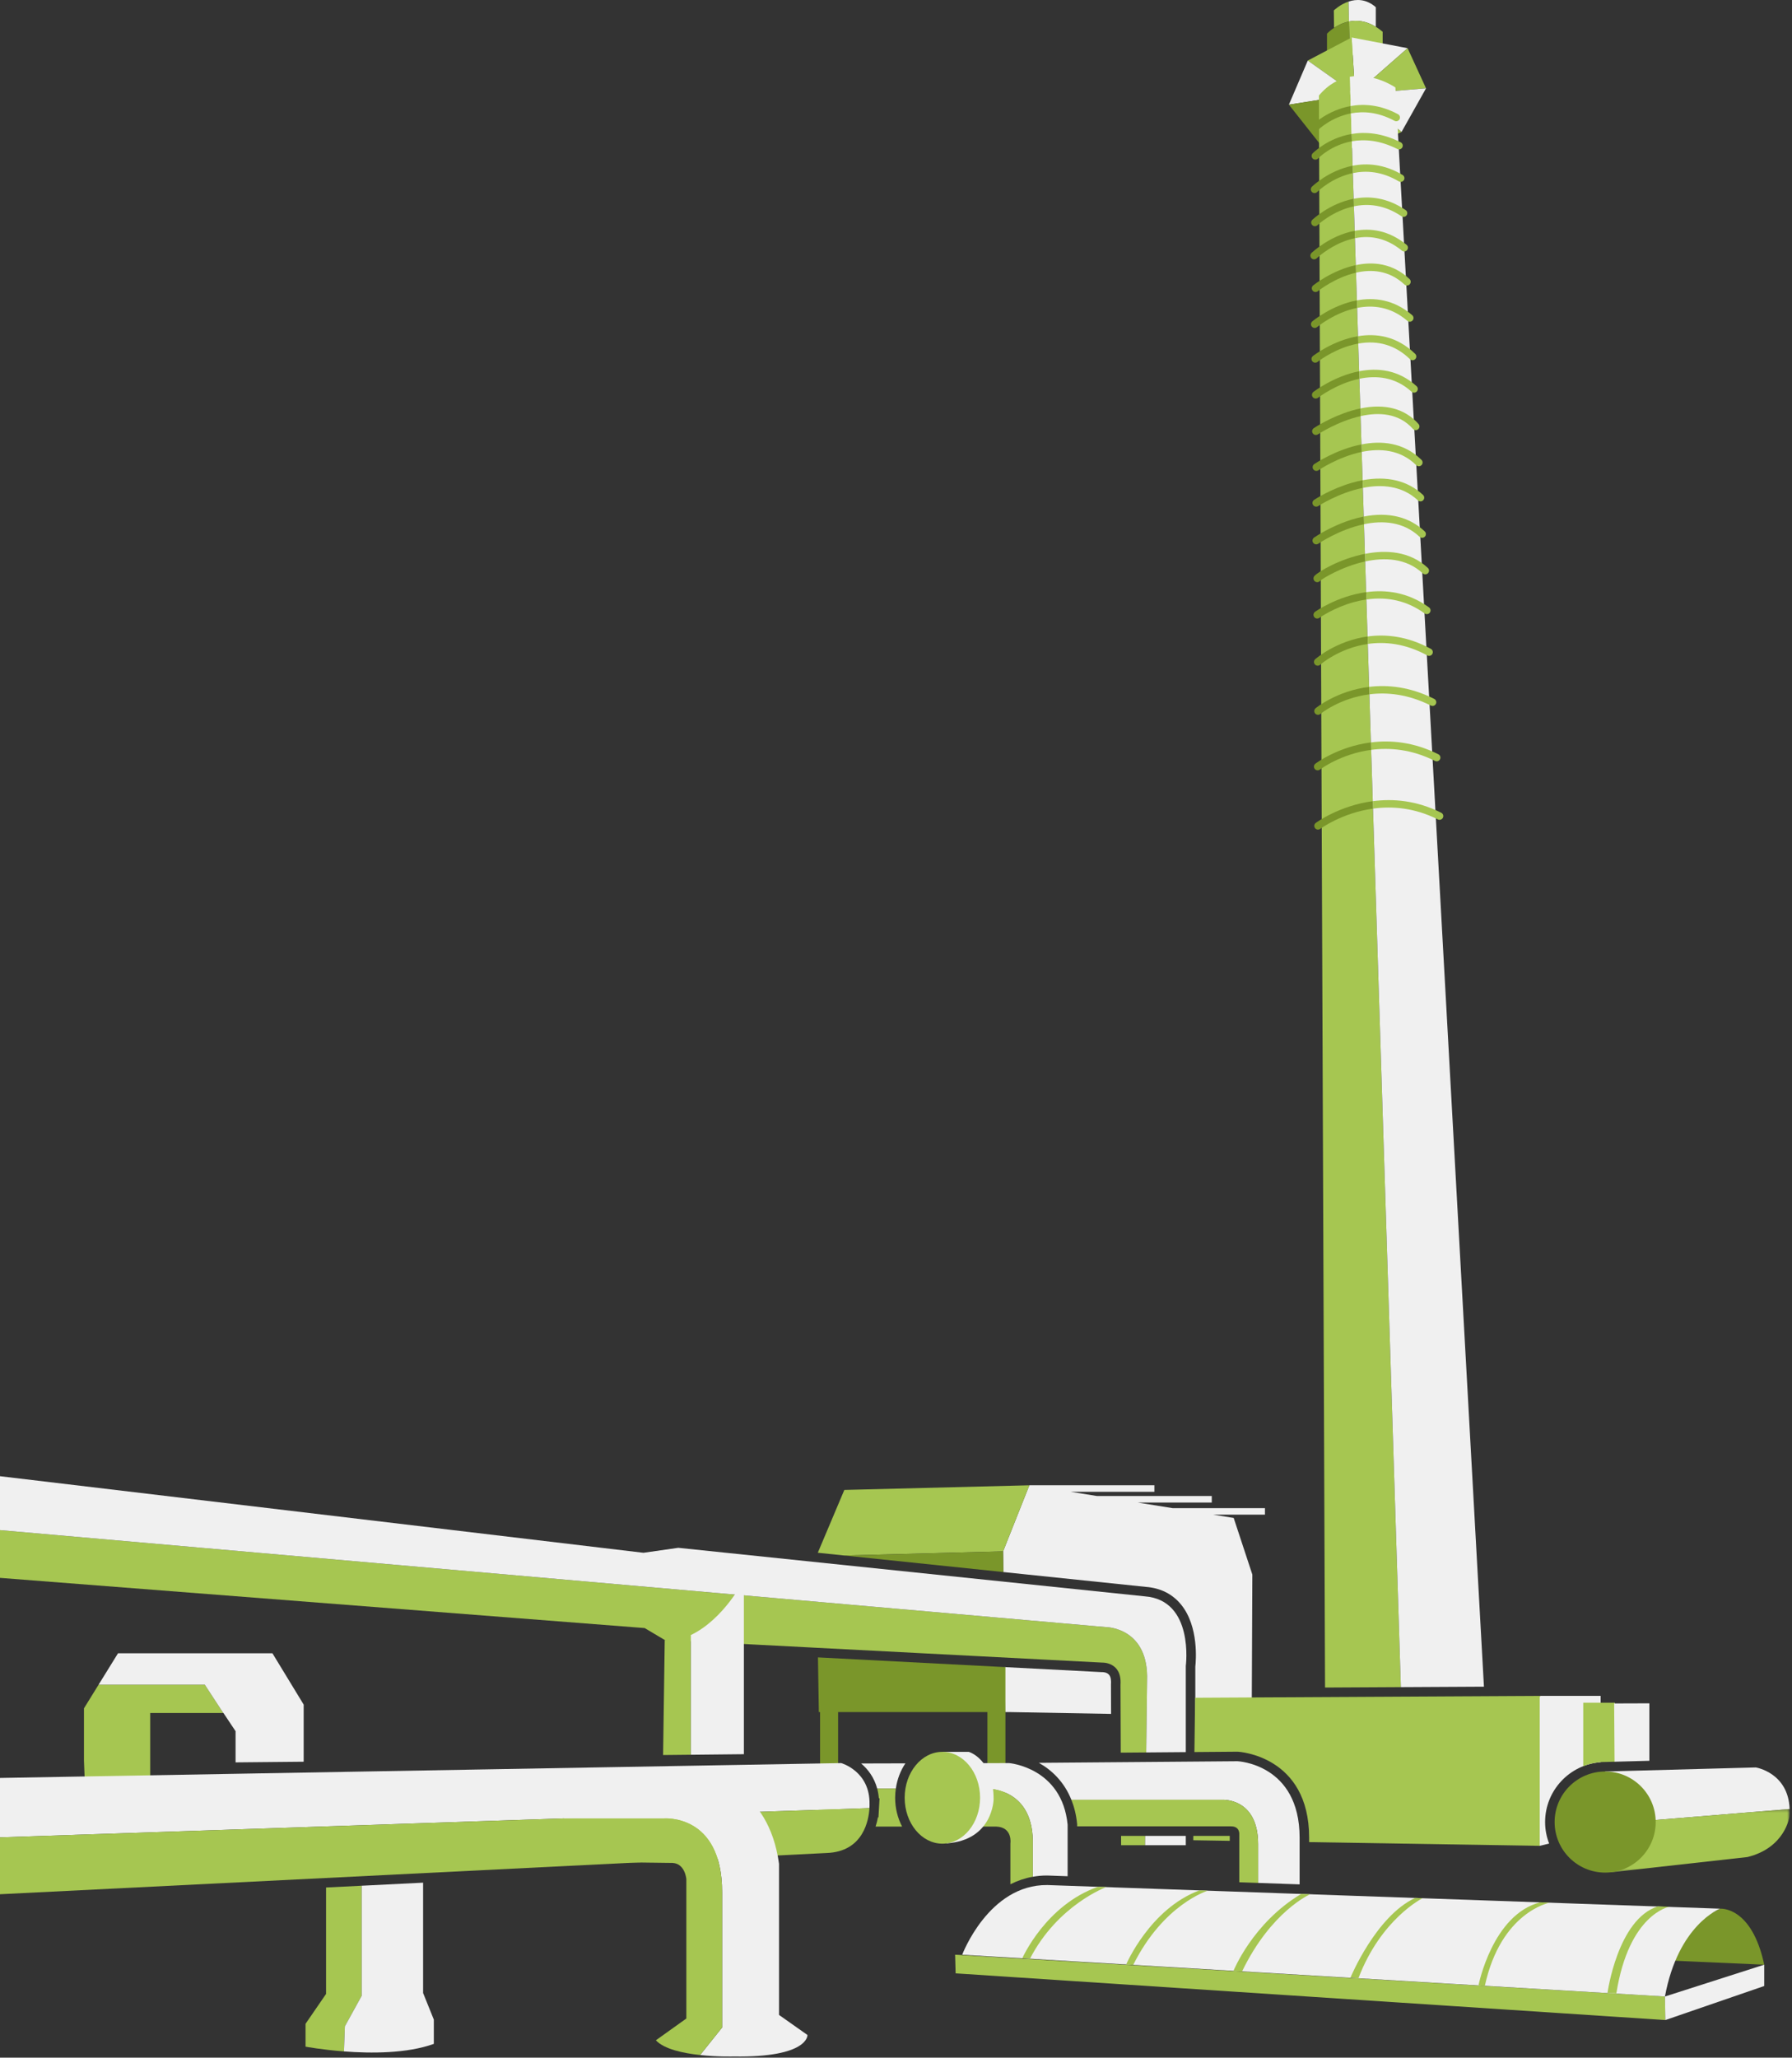 <?xml version="1.0" encoding="UTF-8"?>
<svg width="548px" height="629px" viewBox="0 0 548 629" version="1.1" xmlns="http://www.w3.org/2000/svg" xmlns:xlink="http://www.w3.org/1999/xlink">
    <rect x="0" y="0" width="548" height="629" fill="#333333" stroke="none"/>
    <!-- Generator: Sketch 47.1 (45422) - http://www.bohemiancoding.com/sketch -->
    <title>Gebäude 2</title>
    <desc>Created with Sketch.</desc>
    <defs>
        <polygon id="path-1" points="56.279 19.69 56.279 0.341 0.745 0.341 0.745 19.69 56.279 19.69"></polygon>
    </defs>
    <g id="Page-1" stroke="none" stroke-width="1" fill="none" fill-rule="evenodd">
        <g id="Über-uns" transform="translate(-20, -1531)">
            <g id="Gebäude-2" transform="translate(20, 1531)">
                <path d="M526.004,583.462 C526.004,583.462 535.657,582.559 539.509,600.58 L496.143,598.678 L526.004,583.462 Z" id="Fill-1" fill="#7A962A"></path>
                <path d="M412.397,0.482 C409.731,1.373 407.889,3.19 407.889,3.19 L407.957,8.52 C409.108,7.753 410.671,6.948 412.526,6.571 L412.397,0.482 Z" id="Fill-3" fill="#A6C651"></path>
                <path d="M420.728,8.189 L420.728,2.202 C417.774,-0.372 414.762,-0.308 412.397,0.482 L412.526,6.571 C414.875,6.094 417.692,6.317 420.728,8.189" id="Fill-5" fill="#F0F0F0"></path>
                <path d="M420.728,8.189 C417.692,6.317 414.875,6.094 412.526,6.571 L412.601,10.095 L412.743,16.888 L422.82,16.944 L422.82,9.717 C422.113,9.112 421.414,8.613 420.728,8.189" id="Fill-7" fill="#A6C651"></path>
                <path d="M412.601,10.095 L412.527,6.572 C410.672,6.948 409.109,7.753 407.957,8.52 C406.586,9.433 405.796,10.288 405.796,10.288 L405.796,16.85 L412.744,16.888 L412.601,10.095 Z" id="Fill-9" fill="#7A962A"></path>
                <polygon id="Fill-11" fill="#F0F0F0" points="414.427 28.785 430.451 14.734 413.333 11.452"></polygon>
                <polygon id="Fill-13" fill="#A6C651" points="414.427 28.785 413.333 11.452 399.924 18.514"></polygon>
                <polygon id="Fill-15" fill="#A6C651" points="436.086 27.002 430.451 14.733 414.427 28.785"></polygon>
                <polygon id="Fill-17" fill="#F0F0F0" points="399.924 18.514 394.147 31.994 414.427 28.785"></polygon>
                <polygon id="Fill-19" fill="#F0F0F0" points="414.427 28.785 414.427 28.785 428.597 40.34 436.086 27.002"></polygon>
                <polygon id="Fill-21" fill="#A6C651" points="417.042 45.618 428.597 40.34 414.427 28.785"></polygon>
                <polygon id="Fill-23" fill="#7A962A" points="414.427 28.785 394.147 31.994 403.847 44.263"></polygon>
                <polygon id="Fill-25" fill="#F0F0F0" points="414.427 28.785 403.847 44.263 417.042 45.618"></polygon>
                <path d="M386.827,461.017 L358.564,461.017 L347.887,459.305 L370.564,459.305 L370.564,457.308 L335.43,457.308 L327.422,456.024 L353.018,456.024 L353.018,454.027 L314.943,454.027 L314.943,454.03 L314.775,454.034 L306.75,474.236 L306.749,474.239 L306.827,480.557 L350.368,485.085 C354.87,485.42 358.545,487.256 361.205,490.53 C366.659,497.242 365.72,507.794 365.531,509.457 L365.531,524.38 L382.782,524.69 L382.972,481.324 L377.265,464.015 L371.021,463.014 L386.827,463.014 L386.827,461.017 Z" id="Fill-27" fill="#F0F0F0"></path>
                <path d="M339.745,514.793 C339.808,513.854 339.747,512.589 339.099,511.895 C338.407,511.155 337.187,511.147 337.135,511.147 L336.992,511.153 L307.19,509.606 L307.362,523.357 L308.603,523.357 L339.772,523.917 L339.737,514.897 L339.745,514.793 Z" id="Fill-29" fill="#F0F0F0"></path>
                <polygon id="Fill-31" fill="#A6C651" points="258.148 475.493 306.75 474.235 314.775 454.034 258.199 455.455 250.086 474.655"></polygon>
                <polygon id="Fill-33" fill="#7A962A" points="306.749 474.238 306.75 474.235 258.148 475.493 306.827 480.556"></polygon>
                <polygon id="Fill-35" fill="#7A962A" points="307.19 509.606 307.19 509.606 250.134 506.644 250.401 523.357 250.781 523.357 250.781 561.113 256.297 561.113 256.297 523.357 301.946 523.357 301.946 548.274 307.461 548.274 307.461 509.62"></polygon>
                <polygon id="Fill-43" fill="#A6C651" points="30.148 514.989 25.677 522.217 25.677 538.193 26.105 549.035 45.933 549.035 45.933 523.643 68.279 523.643 62.624 514.989"></polygon>
                <polygon id="Fill-45" fill="#F0F0F0" points="92.866 521.075 83.308 505.384 36.091 505.384 30.148 514.989 62.624 514.989 68.28 523.643 68.33 523.643 72.039 529.206 72.039 538.735 92.866 538.535"></polygon>
                <polygon id="Fill-47" fill="#A6C651" points="342.828 561.206 342.84 564.061 350.171 564.061 350.205 561.206"></polygon>
                <polygon id="Fill-49" fill="#F0F0F0" points="350.171 564.062 362.62 564.062 362.62 561.207 350.205 561.207"></polygon>
                <path d="M536.94,540.286 L490.864,541.522 L491.745,557.543 L547.268,552.992 C546.902,541.877 536.94,540.286 536.94,540.286" id="Fill-51" fill="#F0F0F0"></path>
                <g id="Group-55" transform="translate(491, 552.651)">
                    <mask id="mask-2" fill="white">
                        <use xlink:href="#path-1"></use>
                    </mask>
                    <g id="Clip-54"></g>
                    <path d="M0.745,4.892 L1.558,19.69 L43.373,15.024 C54.975,12.171 56.212,2.661 56.212,2.661 C56.276,1.844 56.293,1.073 56.268,0.341 L0.745,4.892 Z" id="Fill-53" fill="#A6C651" mask="url(#mask-2)"></path>
                </g>
                <path d="M506.318,556.976 C506.318,565.511 499.399,572.43 490.864,572.43 C482.329,572.43 475.41,565.511 475.41,556.976 C475.41,548.442 482.329,541.523 490.864,541.523 C499.399,541.523 506.318,548.442 506.318,556.976" id="Fill-56" fill="#7A962A"></path>
                <path d="M472.499,556.976 C472.499,547.316 480.002,539.391 489.485,538.682 L489.485,518.413 L470.846,518.415 L470.846,564.251 L473.727,563.546 C472.941,561.503 472.499,559.292 472.499,556.976" id="Fill-58" fill="#F0F0F0"></path>
                <path d="M490.864,538.611 L493.86,538.531 L493.86,520.505 L484.159,520.505 L484.159,539.896 C486.239,539.077 488.497,538.611 490.864,538.611" id="Fill-60" fill="#A6C651"></path>
                <polygon id="Fill-62" fill="#F0F0F0" points="504.381 538.248 504.381 520.683 493.61 520.719 493.737 538.534"></polygon>
                <path d="M428.388,515.731 L412.778,23.461 C409.616,24.019 406.311,25.653 403.325,29.212 L405.203,515.857 L428.388,515.731 Z" id="Fill-64" fill="#A6C651"></path>
                <path d="M453.794,515.594 L426.719,26.74 C426.719,26.74 420.135,22.166 412.777,23.462 L428.388,515.732 L453.794,515.594 Z" id="Fill-66" fill="#F0F0F0"></path>
                <path d="M365.474,518.983 L365.256,535.579 L378.454,535.471 L378.523,535.475 C378.742,535.483 400.339,536.637 400.339,561.779 L400.339,563.112 L470.846,564.251 L470.846,518.412 L365.474,518.983 Z" id="Fill-68" fill="#A6C651"></path>
                <polygon id="Fill-70" fill="#A6C651" points="376.066 561.206 364.92 561.206 364.903 562.539 376.066 562.72"></polygon>
                <polygon id="Fill-72" fill="#A6C651" points="292.079 597.537 509.147 610.304 509.266 617.508 292.233 603.23"></polygon>
                <path d="M294.243,597.537 C294.243,597.537 302.326,576.044 320.301,576.234 L526.004,583.462 C526.004,583.462 513.213,588.265 509.147,610.304 L294.243,597.537 Z" id="Fill-74" fill="#F0F0F0"></path>
                <polygon id="Fill-76" fill="#F0F0F0" points="509.147 610.304 539.509 600.58 539.509 607.095 509.267 617.508"></polygon>
                <path d="M491.577,609.234 C491.577,609.234 494.651,586.672 506.99,582.75 L510.481,582.875 C510.481,582.875 498.139,585.018 494.288,609.34 L491.577,609.234 Z" id="Fill-78" fill="#A6C651"></path>
                <path d="M452.135,606.88 C452.135,606.88 456.421,585.166 471.049,581.506 L473.842,581.641 C473.842,581.641 458.982,584.413 454.061,607.095 L452.135,606.88 Z" id="Fill-80" fill="#A6C651"></path>
                <path d="M412.977,604.526 C412.977,604.526 420.764,585.747 432.748,580.183 L435.021,580.263 C435.021,580.263 422.321,586.552 415.402,604.74 L412.977,604.526 Z" id="Fill-82" fill="#A6C651"></path>
                <path d="M377.171,602.529 C377.171,602.529 383.059,587.805 397.894,578.962 L400.647,579.052 C400.647,579.052 388.726,584.198 379.81,602.672 C379.81,602.672 377.171,602.458 377.171,602.529" id="Fill-84" fill="#A6C651"></path>
                <path d="M344.381,600.511 C344.381,600.511 351.672,583.486 366.758,577.874 L369.343,577.962 C369.343,577.962 355.816,582.029 346.543,600.645 L344.381,600.511 Z" id="Fill-86" fill="#A6C651"></path>
                <path d="M312.621,598.606 C312.621,598.606 319.805,582.33 335.782,576.766 L338.299,576.852 C338.299,576.852 323.438,582.32 314.975,598.749 L312.621,598.606 Z" id="Fill-88" fill="#A6C651"></path>
                <path d="M327.629,550.177 L373.747,550.177 C373.747,550.177 384.732,549.463 384.732,563.729 L384.732,575.585 L397.428,576.031 L397.428,561.779 C397.428,539.145 378.407,538.384 378.407,538.384 L317.68,538.877 C321.582,541.05 325.42,544.642 327.629,550.177" id="Fill-90" fill="#F0F0F0"></path>
                <path d="M329.393,557.644 L329.393,558.295 L376.47,558.295 C379.263,558.295 378.978,560.803 378.978,560.803 L378.978,575.383 L384.732,575.585 L384.732,563.729 C384.732,549.462 373.747,550.177 373.747,550.177 L327.629,550.177 C328.485,552.319 329.11,554.74 329.379,557.501 L329.393,557.644 Z" id="Fill-92" fill="#A6C651"></path>
                <path d="M276.875,539.038 L263.334,539.074 C265.406,540.817 267.332,543.327 268.25,546.753 L273.95,546.753 C274.361,543.87 275.386,541.232 276.875,539.038" id="Fill-94" fill="#F0F0F0"></path>
                <path d="M308.603,538.954 L287.3,539.011 L287.3,546.753 L301.281,546.753 C301.281,546.753 315.546,546.039 315.832,562.587 L315.832,573.698 C317.219,573.452 318.632,573.32 320.065,573.32 L320.332,573.322 L326.483,573.539 L326.483,557.784 C324.771,540.286 308.603,538.954 308.603,538.954" id="Fill-96" fill="#F0F0F0"></path>
                <path d="M268.785,552.899 L268.637,555.539 L268.47,555.545 C268.301,556.492 268.061,557.432 267.76,558.355 L275.863,558.355 C274.522,555.788 273.738,552.779 273.738,549.551 C273.738,548.596 273.82,547.665 273.95,546.753 L268.25,546.753 C268.497,547.671 268.672,548.656 268.757,549.709 L268.967,549.701 L268.787,552.881 C268.786,552.887 268.786,552.893 268.785,552.899" id="Fill-98" fill="#A6C651"></path>
                <path d="M301.28,546.753 L287.301,546.753 L287.301,558.356 L304.608,558.356 C309.744,558.545 308.983,563.49 308.983,563.49 L308.983,575.994 C311.183,574.887 313.471,574.115 315.831,573.698 L315.831,562.587 C315.546,546.039 301.28,546.753 301.28,546.753" id="Fill-100" fill="#A6C651"></path>
                <path d="M288.181,535.518 L296.241,535.518 C296.241,535.518 303.848,537.622 303.848,549.986 C303.848,549.986 303.753,562.538 289.429,563.495 L292.936,558.023 L288.181,535.518 Z" id="Fill-102" fill="#F0F0F0"></path>
                <path d="M299.711,549.552 C299.711,557.303 294.549,563.586 288.181,563.586 C281.813,563.586 276.65,557.303 276.65,549.552 C276.65,541.801 281.813,535.518 288.181,535.518 C294.549,535.518 299.711,541.801 299.711,549.552" id="Fill-104" fill="#A6C651"></path>
                <path d="M402.367,251.55 C401.863,251.929 401.762,252.644 402.14,253.148 C402.364,253.446 402.707,253.603 403.054,253.603 C403.292,253.603 403.532,253.529 403.737,253.374 C403.842,253.296 410.375,248.491 419.888,247.182 L419.816,244.906 C409.552,246.266 402.478,251.466 402.367,251.55" id="Fill-106" fill="#7A962A"></path>
                <path d="M402.253,233.443 C401.754,233.829 401.662,234.545 402.048,235.044 C402.274,235.335 402.611,235.487 402.952,235.487 C403.194,235.487 403.441,235.409 403.649,235.249 C403.748,235.172 410.004,230.446 419.318,229.221 L419.246,226.946 C409.162,228.222 402.359,233.36 402.253,233.443" id="Fill-108" fill="#7A962A"></path>
                <path d="M402.317,216.496 C401.835,216.901 401.772,217.621 402.178,218.104 C402.403,218.373 402.726,218.511 403.053,218.511 C403.311,218.511 403.572,218.424 403.786,218.244 C403.878,218.167 409.716,213.387 418.779,212.243 L418.707,209.968 C408.828,211.166 402.417,216.413 402.317,216.496" id="Fill-110" fill="#7A962A"></path>
                <path d="M402.198,201.504 C401.729,201.925 401.69,202.647 402.111,203.115 C402.338,203.366 402.648,203.494 402.961,203.494 C403.232,203.494 403.506,203.398 403.722,203.201 C403.814,203.121 409.534,198.103 418.29,196.844 L418.218,194.563 C408.611,195.881 402.297,201.415 402.198,201.504" id="Fill-112" fill="#7A962A"></path>
                <path d="M402.143,187.02 C401.631,187.388 401.517,188.101 401.886,188.612 C402.109,188.921 402.457,189.085 402.812,189.085 C403.042,189.085 403.277,189.016 403.478,188.87 C403.522,188.84 407.871,185.742 414.02,184.057 C415.323,183.7 416.601,183.44 417.859,183.257 L417.788,181.012 C408.941,182.218 402.253,186.939 402.143,187.02" id="Fill-114" fill="#7A962A"></path>
                <path d="M401.982,176.032 C401.548,176.49 401.567,177.212 402.024,177.645 C402.245,177.855 402.528,177.959 402.81,177.959 C403.112,177.959 403.413,177.84 403.638,177.603 C404.237,176.974 410.295,173.189 417.489,171.633 L417.415,169.305 C409.799,170.802 403.277,174.667 401.982,176.032" id="Fill-116" fill="#7A962A"></path>
                <path d="M413.659,158.746 C407.035,160.751 402.063,164.182 401.855,164.327 C401.338,164.687 401.211,165.398 401.57,165.915 C401.792,166.234 402.147,166.405 402.509,166.405 C402.733,166.405 402.96,166.338 403.159,166.2 C403.268,166.124 409.564,161.831 417.127,160.246 L417.053,157.899 C415.944,158.117 414.813,158.397 413.659,158.746" id="Fill-118" fill="#7A962A"></path>
                <path d="M413.543,147.544 C407.003,149.408 402.071,152.659 401.865,152.797 C401.341,153.146 401.197,153.854 401.547,154.378 C401.768,154.71 402.129,154.888 402.498,154.888 C402.716,154.888 402.936,154.826 403.129,154.698 C403.237,154.627 409.389,150.617 416.774,149.138 L416.7,146.797 C415.668,146.991 414.616,147.238 413.543,147.544" id="Fill-120" fill="#7A962A"></path>
                <path d="M401.897,141.874 C401.377,142.232 401.25,142.944 401.611,143.462 C401.832,143.78 402.188,143.952 402.548,143.952 C402.774,143.952 403,143.886 403.199,143.749 C403.301,143.675 409.243,139.63 416.425,138.143 L416.353,135.851 C408.473,137.387 402.01,141.794 401.897,141.874" id="Fill-122" fill="#7A962A"></path>
                <path d="M413.37,125.519 C406.965,127.408 401.969,130.739 401.76,130.879 C401.236,131.231 401.098,131.939 401.448,132.463 C401.669,132.79 402.029,132.968 402.396,132.968 C402.615,132.968 402.837,132.905 403.032,132.774 C403.139,132.702 409.114,128.76 416.077,127.201 L416.003,124.863 C415.141,125.043 414.266,125.255 413.37,125.519" id="Fill-124" fill="#7A962A"></path>
                <path d="M401.642,119.802 C401.146,120.191 401.059,120.908 401.448,121.404 C401.673,121.691 402.008,121.841 402.347,121.841 C402.593,121.841 402.842,121.761 403.05,121.597 C403.146,121.523 408.713,117.242 415.715,115.784 L415.642,113.486 C407.884,115.002 401.746,119.719 401.642,119.802" id="Fill-126" fill="#7A962A"></path>
                <path d="M401.488,108.836 C400.996,109.229 400.916,109.946 401.309,110.439 C401.534,110.721 401.866,110.868 402.202,110.868 C402.451,110.868 402.702,110.787 402.912,110.62 C402.953,110.587 407.045,107.363 412.597,105.691 C413.54,105.408 414.465,105.188 415.373,105.024 L415.301,102.771 C407.609,104.052 401.591,108.754 401.488,108.836" id="Fill-128" fill="#7A962A"></path>
                <path d="M401.302,98.244 C400.823,98.654 400.766,99.373 401.174,99.853 C401.401,100.117 401.721,100.253 402.042,100.253 C402.306,100.253 402.569,100.163 402.783,99.979 C402.872,99.904 408.147,95.486 415.027,94.121 L414.953,91.817 C407.272,93.243 401.4,98.16 401.302,98.244" id="Fill-130" fill="#7A962A"></path>
                <path d="M401.573,87.244 C401.085,87.643 401.012,88.362 401.412,88.849 C401.637,89.126 401.966,89.268 402.297,89.268 C402.551,89.268 402.805,89.184 403.017,89.011 C403.106,88.939 408.238,84.827 414.684,83.353 L414.611,81.046 C407.388,82.583 401.671,87.164 401.573,87.244" id="Fill-132" fill="#7A962A"></path>
                <path d="M401.062,77.324 C400.611,77.763 400.601,78.486 401.041,78.938 C401.264,79.168 401.56,79.283 401.858,79.283 C402.144,79.283 402.433,79.176 402.654,78.96 C402.688,78.928 406.026,75.713 410.938,73.822 C412.091,73.377 413.228,73.047 414.351,72.82 L414.279,70.553 C406.709,71.95 401.152,77.236 401.062,77.324" id="Fill-134" fill="#7A962A"></path>
                <path d="M401.312,67.197 C400.861,67.637 400.851,68.36 401.291,68.811 C401.515,69.04 401.812,69.155 402.108,69.155 C402.396,69.155 402.683,69.047 402.906,68.831 C402.979,68.759 407.515,64.437 414.041,63.07 L413.966,60.758 C406.558,62.195 401.394,67.115 401.312,67.197" id="Fill-136" fill="#7A962A"></path>
                <path d="M401.185,57.079 C400.74,57.525 400.742,58.246 401.186,58.692 C401.409,58.914 401.701,59.026 401.993,59.026 C402.285,59.026 402.577,58.914 402.799,58.693 C403.084,58.409 407.36,54.251 413.718,52.917 L413.647,50.663 C406.252,52.116 401.263,57 401.185,57.079" id="Fill-138" fill="#7A962A"></path>
                <path d="M401.41,46.877 C400.978,47.333 400.996,48.053 401.452,48.487 C401.673,48.697 401.955,48.803 402.238,48.803 C402.539,48.803 402.841,48.684 403.064,48.45 C403.313,48.19 407.113,44.322 413.409,43.193 L413.338,40.953 C405.973,42.199 401.481,46.803 401.41,46.877" id="Fill-140" fill="#7A962A"></path>
                <path d="M401.415,38.15 C400.969,38.594 400.966,39.315 401.409,39.762 C401.633,39.987 401.927,40.1 402.22,40.1 C402.51,40.1 402.801,39.99 403.022,39.771 C403.276,39.519 407.133,35.806 413.138,34.659 L413.066,32.412 C406.036,33.671 401.486,38.079 401.415,38.15" id="Fill-142" fill="#7A962A"></path>
                <path d="M440.734,248.446 C433.16,244.647 425.923,244.098 419.816,244.906 L419.888,247.182 C425.656,246.388 432.518,246.878 439.711,250.487 C440.273,250.767 440.962,250.542 441.243,249.978 C441.525,249.415 441.298,248.729 440.734,248.446" id="Fill-144" fill="#A6C651"></path>
                <path d="M438.828,232.608 C439.39,232.89 440.078,232.663 440.359,232.1 C440.641,231.536 440.415,230.85 439.85,230.567 C432.305,226.784 425.203,226.192 419.246,226.946 L419.318,229.221 C424.935,228.482 431.664,229.015 438.828,232.608" id="Fill-146" fill="#A6C651"></path>
                <path d="M437.566,215.68 C438.129,215.961 438.815,215.735 439.097,215.171 C439.38,214.608 439.153,213.922 438.588,213.639 C431.173,209.92 424.372,209.28 418.707,209.968 L418.779,212.243 C424.1,211.571 430.53,212.151 437.566,215.68" id="Fill-148" fill="#A6C651"></path>
                <path d="M436.472,200.351 C437.028,200.653 437.72,200.448 438.02,199.894 C438.322,199.341 438.117,198.647 437.564,198.346 C430.39,194.441 423.758,193.803 418.218,194.563 L418.29,196.844 C423.468,196.099 429.705,196.666 436.472,200.351" id="Fill-150" fill="#A6C651"></path>
                <path d="M435.654,187.517 C436.163,187.886 436.879,187.773 437.248,187.263 C437.618,186.753 437.505,186.039 436.994,185.669 C430.5,180.96 423.667,180.211 417.787,181.012 L417.858,183.258 C424.448,182.301 430.421,183.721 435.654,187.517" id="Fill-152" fill="#A6C651"></path>
                <path d="M435.081,175.268 C435.542,175.696 436.264,175.671 436.693,175.208 C437.122,174.746 437.096,174.024 436.635,173.596 C431.121,168.47 423.875,168.036 417.415,169.305 L417.489,171.632 C423.383,170.357 430.036,170.577 435.081,175.268" id="Fill-154" fill="#A6C651"></path>
                <path d="M434.117,164.09 C434.577,164.521 435.297,164.499 435.73,164.039 C436.162,163.579 436.138,162.857 435.679,162.426 C430.929,157.968 424.538,156.431 417.053,157.899 L417.127,160.246 C422.763,159.065 429.103,159.385 434.117,164.09" id="Fill-156" fill="#A6C651"></path>
                <path d="M433.613,152.964 C434.073,153.394 434.794,153.371 435.225,152.911 C435.657,152.451 435.634,151.729 435.173,151.298 C430.505,146.927 424.165,145.397 416.7,146.797 L416.774,149.139 C422.375,148.017 428.685,148.349 433.613,152.964" id="Fill-158" fill="#A6C651"></path>
                <path d="M433.088,142.197 C433.538,142.639 434.26,142.633 434.703,142.185 C435.145,141.736 435.139,141.013 434.691,140.571 C429.216,135.177 422.371,134.677 416.353,135.851 L416.425,138.142 C421.939,137.001 428.185,137.365 433.088,142.197" id="Fill-160" fill="#A6C651"></path>
                <path d="M432.076,131.11 C432.494,131.581 433.218,131.623 433.686,131.206 C434.159,130.788 434.201,130.067 433.783,129.595 C429.619,124.9 423.505,123.293 416.003,124.863 L416.077,127.201 C421.599,125.964 427.742,126.225 432.076,131.11" id="Fill-162" fill="#A6C651"></path>
                <path d="M431.657,119.738 C432.123,120.161 432.846,120.129 433.269,119.66 C433.693,119.194 433.659,118.472 433.193,118.049 C427.588,112.955 421.2,112.401 415.641,113.486 L415.715,115.784 C420.787,114.727 426.609,115.149 431.657,119.738" id="Fill-164" fill="#A6C651"></path>
                <path d="M431.177,109.798 C431.629,110.236 432.351,110.227 432.791,109.774 C433.23,109.321 433.219,108.598 432.766,108.16 C427.114,102.678 420.783,101.858 415.302,102.771 L415.373,105.025 C421.462,103.929 426.77,105.526 431.177,109.798" id="Fill-166" fill="#A6C651"></path>
                <path d="M430.369,98.075 C430.844,98.485 431.566,98.433 431.978,97.955 C432.39,97.477 432.336,96.756 431.857,96.346 C426.215,91.49 420.168,90.85 414.953,91.818 L415.026,94.122 C419.768,93.181 425.272,93.691 430.369,98.075" id="Fill-168" fill="#A6C651"></path>
                <path d="M429.477,86.964 C429.936,87.392 430.661,87.37 431.089,86.909 C431.519,86.448 431.495,85.726 431.035,85.296 C425.802,80.407 419.817,79.937 414.612,81.045 L414.685,83.352 C419.397,82.275 424.81,82.604 429.477,86.964" id="Fill-170" fill="#A6C651"></path>
                <path d="M428.692,76.601 C429.182,77.001 429.9,76.927 430.298,76.439 C430.697,75.951 430.625,75.232 430.136,74.833 C424.625,70.332 419.052,69.672 414.278,70.554 L414.35,72.821 C419.516,71.777 424.329,73.038 428.692,76.601" id="Fill-172" fill="#A6C651"></path>
                <path d="M428.566,66.103 C429.087,66.459 429.796,66.326 430.152,65.803 C430.507,65.282 430.373,64.573 429.852,64.218 C424.136,60.322 418.611,59.856 413.966,60.758 L414.04,63.069 C418.27,62.184 423.333,62.536 428.566,66.103" id="Fill-174" fill="#A6C651"></path>
                <path d="M427.753,55.442 C428.298,55.765 428.995,55.587 429.318,55.045 C429.64,54.503 429.463,53.803 428.921,53.481 C423.327,50.152 418.059,49.797 413.647,50.663 L413.718,52.917 C417.727,52.075 422.562,52.353 427.753,55.442" id="Fill-176" fill="#A6C651"></path>
                <path d="M427.312,45.543 C427.875,45.825 428.562,45.6 428.846,45.037 C429.13,44.474 428.904,43.788 428.341,43.504 C422.601,40.614 417.51,40.246 413.337,40.952 L413.409,43.192 C417.211,42.51 421.923,42.827 427.312,45.543" id="Fill-178" fill="#A6C651"></path>
                <path d="M426.435,36.922 C426.991,37.222 427.681,37.012 427.98,36.457 C428.279,35.901 428.07,35.21 427.514,34.912 C422.116,32.011 417.169,31.677 413.067,32.412 L413.138,34.659 C416.86,33.948 421.406,34.221 426.435,36.922" id="Fill-180" fill="#A6C651"></path>
                <g id="Group-184" transform="translate(0, 538.651)" fill="#F0F0F0">
                    <path d="M265.88,14.068 C265.922,13.318 265.902,12.857 265.902,12.857 C266.093,2.776 257.248,0.303 257.248,0.303 L-0,4.846 L-0,23.012 L265.88,14.068 Z" id="Fill-182"></path>
                </g>
                <path d="M0,579.044 L252.778,566.439 C264.123,566.047 265.683,556.2 265.88,552.719 L0,561.663 L0,579.044 Z" id="Fill-185" fill="#A6C651"></path>
                <path d="M338.37,497.396 L0,467.741 L0,482.334 L197.144,497.68 L203.231,501.293 L337.038,508.236 C337.038,508.236 343.125,507.952 342.649,514.99 L342.729,535.761 L350.515,535.699 L350.78,513.799 C351.35,497.538 338.37,497.396 338.37,497.396" id="Fill-187" fill="#A6C651"></path>
                <path d="M350.067,487.98 L207.415,473.144 L196.764,474.666 L0,451.258 L0,467.741 L338.37,497.395 C338.37,497.395 351.35,497.538 350.78,513.799 L350.514,535.699 L362.62,535.6 L362.62,509.283 C362.62,509.283 365.283,489.121 350.067,487.98" id="Fill-189" fill="#F0F0F0"></path>
                <path d="M227.482,536.235 L227.482,482.892 L227.472,482.897 C227.472,482.897 221.503,494.9 211.22,499.841 L211.22,536.405 L227.482,536.235 Z" id="Fill-191" fill="#F0F0F0"></path>
                <path d="M211.22,499.842 C208.79,501.009 206.169,501.215 203.279,501.342 L202.775,536.494 L211.22,536.405 L211.22,499.842 Z" id="Fill-193" fill="#A6C651"></path>
                <path d="M246.93,622.072 L238.228,615.938 L238.228,569.719 C234.947,546.039 217.306,543.614 217.306,543.614 L176.793,543.424 C173.399,547.034 172.42,551.602 172.509,555.883 L202.85,555.883 C202.85,555.883 220.825,554.171 220.825,578.421 L220.825,619.79 L214.097,628.199 C219.515,628.781 224.343,628.634 224.343,628.634 C247.358,629.014 246.93,622.072 246.93,622.072" id="Fill-195" fill="#F0F0F0"></path>
                <path d="M220.825,578.421 C220.825,554.171 202.851,555.883 202.851,555.883 L172.509,555.883 C172.653,562.878 175.652,569.102 175.652,569.102 L205.704,569.482 C209.508,569.672 209.888,574.427 209.888,574.427 L209.888,617.032 L200.569,623.69 C203.091,626.399 208.869,627.638 214.098,628.199 L220.825,619.79 L220.825,578.421 Z" id="Fill-197" fill="#A6C651"></path>
                <path d="M99.713,576.986 L99.713,609.519 L93.437,618.649 L93.437,625.638 C93.437,625.638 98.386,626.568 105.188,627.09 L105.467,619.41 L110.602,610.09 L110.602,576.443 L99.713,576.986 Z" id="Fill-199" fill="#A6C651"></path>
                <path d="M129.385,575.507 L110.602,576.444 L110.602,610.09 L105.467,619.41 L105.188,627.09 C113.45,627.724 124.45,627.757 132.666,624.783 L132.666,617.365 L129.385,609.235 L129.385,575.507 Z" id="Fill-201" fill="#F0F0F0"></path>
            </g>
        </g>
    </g>
</svg>